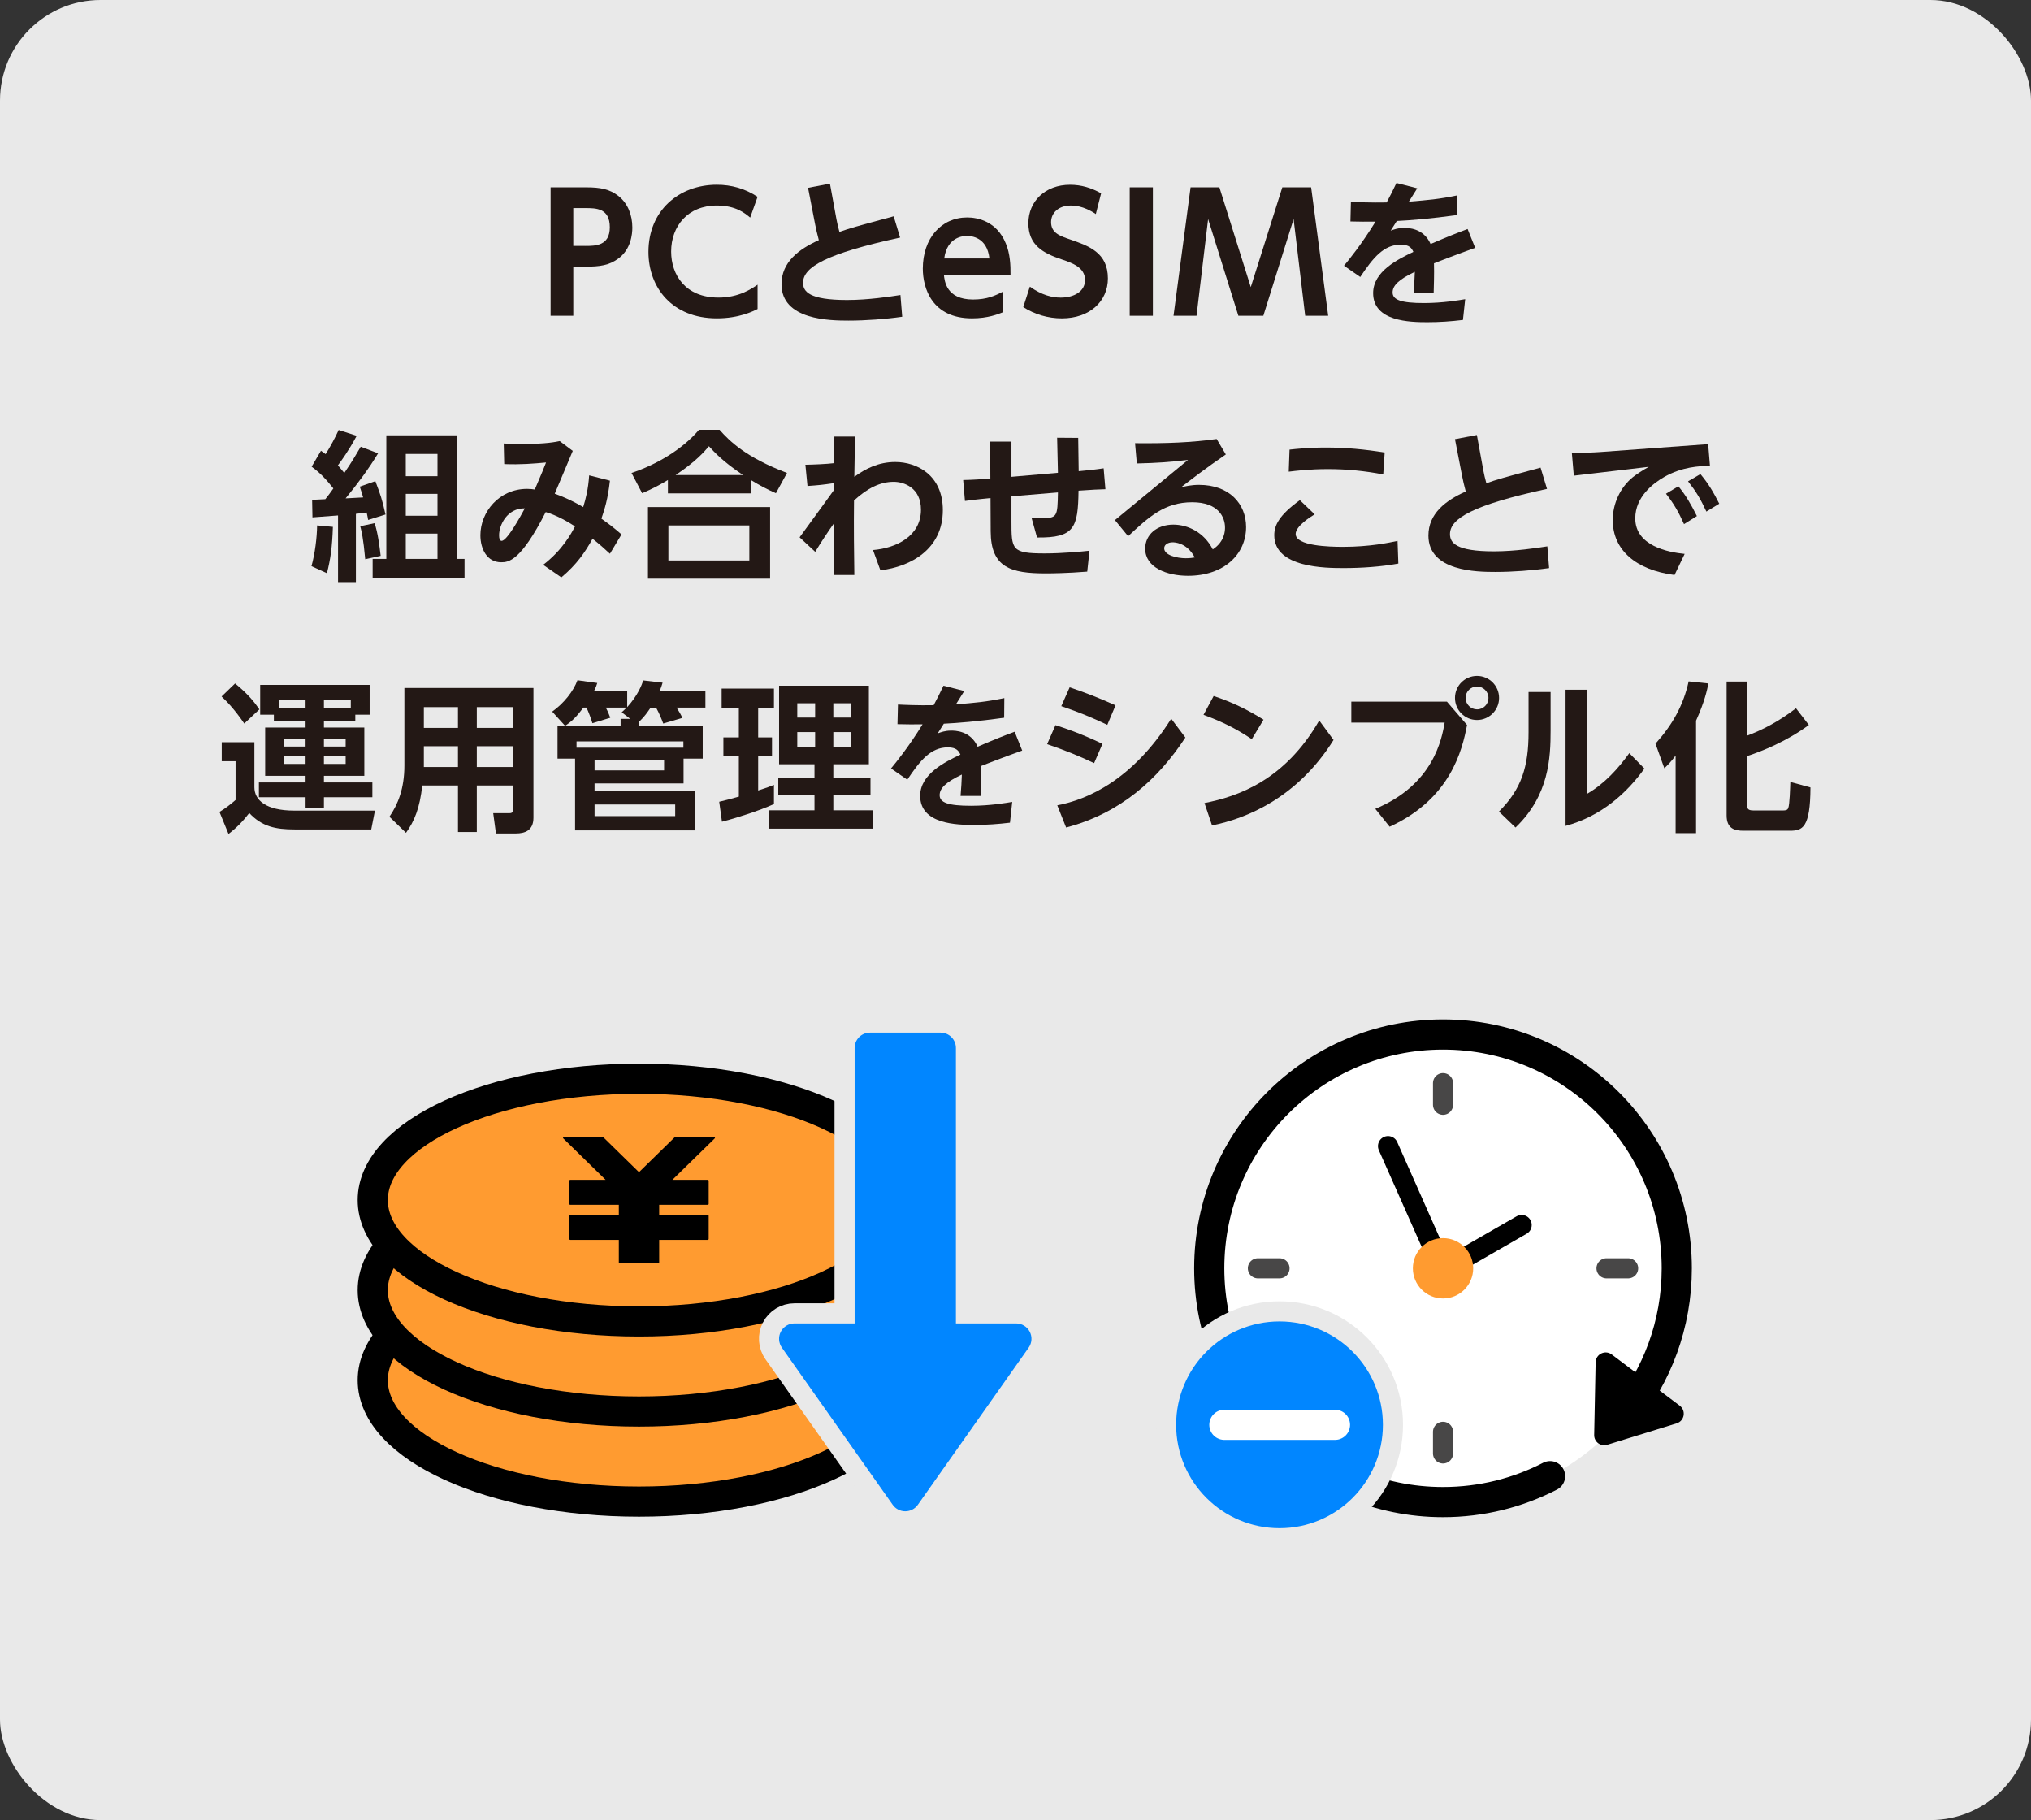 <?xml version="1.0" encoding="UTF-8"?><svg id="_レイヤー_2" xmlns="http://www.w3.org/2000/svg" width="202" height="181" viewBox="0 0 202 181"><rect x="0" y="0" width="202" height="181" fill="#333333" stroke="none"/><defs><style>.cls-1,.cls-2,.cls-3{fill:none;}.cls-1,.cls-4,.cls-5{stroke:#000;}.cls-1,.cls-4,.cls-5,.cls-3,.cls-6{stroke-linecap:round;}.cls-1,.cls-4,.cls-5,.cls-6{stroke-linejoin:round;}.cls-1,.cls-5,.cls-3{stroke-width:3px;}.cls-7,.cls-5{fill:#ff9b30;}.cls-2{stroke:#e9e9e9;stroke-width:4px;}.cls-2,.cls-3{stroke-miterlimit:10;}.cls-4,.cls-8,.cls-6{fill:#fff;}.cls-4,.cls-6{stroke-width:2px;}.cls-9{fill:#231815;}.cls-3{stroke:#fff;}.cls-10{fill:#e9e9e9;}.cls-6{stroke:#484747;}.cls-11{fill:#0186ff;}</style></defs><g id="_レイアウト"><rect class="cls-10" width="202" height="181" rx="10.001" ry="10.001"/><path class="cls-9" d="M58.299,18.627c1.425,0,2.337.176,3.217.864.929.736,1.377,1.889,1.377,3.137,0,.64-.128,2.177-1.425,3.105-.896.64-1.745.784-3.313.784h-1.136v4.882h-2.257v-12.773h3.537ZM58.203,24.453c1.008,0,2.449,0,2.449-1.857,0-1.905-1.376-1.905-2.449-1.905h-1.185v3.762h1.185Z"/><path class="cls-9" d="M75.347,30.728c-.448.224-1.841.928-4.05.928-4.45,0-6.803-3.073-6.803-6.611,0-4.098,3.025-6.675,6.803-6.675,1.457,0,2.817.384,4.05,1.201l-.736,2.065c-.512-.432-1.425-1.201-3.313-1.201-2.897,0-4.546,2.065-4.546,4.578,0,2.305,1.409,4.578,4.706,4.578,2.033,0,3.265-.864,3.89-1.281v2.417Z"/><path class="cls-9" d="M80.368,18.675l2.177-.416.656,3.585c.032.208.176.816.288,1.217,1.041-.368,1.473-.496,5.394-1.553l.641,2.113c-7.347,1.601-9.652,2.929-9.652,4.498,0,.864.592,1.713,4.37,1.713,2.113,0,4.29-.336,5.314-.496l.176,2.161c-1.665.24-3.649.384-5.33.384-1.841,0-6.675-.048-6.675-3.617,0-2.193,1.712-3.49,3.713-4.386-.16-.576-.304-1.232-.368-1.569l-.704-3.633Z"/><path class="cls-9" d="M93.877,27.319c.064.624.24,2.465,2.897,2.465,1.393,0,2.209-.384,2.977-.784v2.049c-.48.192-1.504.608-3.073.608-4.001,0-4.898-3.025-4.898-4.946,0-3.009,1.825-5.09,4.418-5.09,1.041,0,2.945.384,3.841,2.593.417.992.48,2.161.464,3.105h-6.627ZM98.407,25.702c-.24-2.145-1.825-2.241-2.241-2.241-.352,0-1.969.08-2.257,2.241h4.498Z"/><path class="cls-9" d="M108.99,21.284c-1.249-.848-2.225-.848-2.497-.848-1.185,0-1.953.72-1.953,1.649,0,1.073.865,1.377,1.905,1.729,1.841.64,3.746,1.297,3.746,3.874,0,2.273-1.809,3.97-4.578,3.97-1.361,0-2.689-.384-3.842-1.12l.656-2.033c1.217.864,2.241,1.089,3.073,1.089,1.312,0,2.417-.608,2.417-1.745,0-1.265-1.28-1.697-2.305-2.049-1.873-.624-3.33-1.425-3.33-3.601s1.665-3.826,4.146-3.826c1.12,0,2.113.304,3.089.848l-.528,2.065Z"/><path class="cls-9" d="M114.665,18.627v12.773h-2.305v-12.773h2.305Z"/><path class="cls-9" d="M125.648,31.4h-2.481l-3.009-9.62-1.152,9.62h-2.289l1.697-12.773h2.865l3.122,9.924,3.137-9.924h2.865l1.697,12.773h-2.289l-1.152-9.62-3.009,9.62Z"/><path class="cls-9" d="M140.954,18.723l-.832,1.328c1.921-.16,2.961-.24,4.818-.624l-.016,1.953c-2.625.368-4.674.528-6.002.592l-.608.96c.32-.112.72-.272,1.328-.272.384,0,1.937,0,2.641,1.601,1.713-.736,2.689-1.12,3.682-1.489l.752,1.873c-1.873.672-3.361,1.249-4.098,1.537.032,1.073-.016,2.321-.032,2.977h-2.001c.08-.992.096-1.281.128-2.129-1.617.768-2.209,1.377-2.209,2.049,0,.736.833,1.056,3.121,1.056,1.889,0,3.521-.288,4.098-.384l-.224,2.065c-1.184.144-2.337.224-3.537.224-1.729,0-5.395-.064-5.395-2.897,0-2.161,2.465-3.361,4.002-4.098-.16-.352-.384-.72-1.249-.72-1.697,0-2.753,1.297-4.034,3.217l-1.617-1.12c.48-.576,1.713-2.081,3.137-4.386-1.008.016-1.504,0-2.497-.016l.048-1.953c.56.032,2.017.096,3.553.064.352-.672.56-1.056.977-1.937l2.064.528Z"/><path class="cls-9" d="M33.107,52.399c-.064,2.017-.24,3.233-.592,4.61l-1.537-.704c.352-1.265.544-2.833.561-4.05l1.568.144ZM31.042,49.71c.272-.016.752-.032,1.312-.064.208-.256.561-.72.801-1.072-.752-.944-1.329-1.553-2.161-2.161l.928-1.585c.256.176.336.24.464.336.48-.768.913-1.569,1.296-2.401l1.793.576c-.784,1.473-1.537,2.497-1.873,2.945.112.128.24.256.641.752.768-1.12,1.249-1.953,1.632-2.609l1.729.656c-.96,1.585-2.065,3.057-3.233,4.482.24-.016,1.457-.08,1.745-.096-.144-.496-.208-.688-.336-1.072l1.552-.544c.528,1.409.656,1.745,1.009,3.313l-1.729.544c-.048-.272-.048-.304-.144-.736-.224.032-.912.112-1.072.128v6.787h-1.777v-6.627c-1.761.128-1.953.144-2.545.192l-.032-1.745ZM37.253,52.031c.32.928.48,2.193.608,3.249l-1.537.336c-.192-2.097-.368-2.817-.496-3.281l1.425-.304ZM38.422,43.291h7.027v12.293h.752v1.873h-9.14v-1.873h1.361v-12.293ZM40.358,45.148v2.209h3.153v-2.209h-3.153ZM40.358,49.117v2.177h3.153v-2.177h-3.153ZM40.358,53.071v2.513h3.153v-2.513h-3.153Z"/><path class="cls-9" d="M54.023,56.176c1.921-1.473,2.801-3.121,3.169-3.826-.592-.384-1.761-1.088-2.914-1.425-2.497,4.898-3.697,4.994-4.434,4.994-1.393,0-2.065-1.297-2.065-2.689,0-2.321,1.873-4.61,4.642-4.61.336,0,.56.032.768.064.769-1.809.864-2.017,1.121-2.689-1.216.112-2.529.224-4.162.16l-.048-2.049c.561.032,1.089.048,1.921.048,2.321,0,3.25-.208,3.649-.288l1.297.976c-.705,1.665-.96,2.305-1.793,4.258.432.16,1.393.496,2.833,1.328.256-.832.497-1.761.592-3.153l2.065.528c-.208,1.857-.528,2.833-.848,3.777.864.624,1.152.832,2,1.569l-1.152,1.921c-.592-.544-.977-.896-1.729-1.489-.736,1.328-1.569,2.561-3.105,3.842l-1.809-1.249ZM49.638,53.231c0,.32.064.56.256.56.528,0,1.841-2.369,2.305-3.233-1.761-.032-2.561,1.665-2.561,2.673Z"/><path class="cls-9" d="M77.17,49.053c-.993-.448-1.584-.768-2.433-1.281v1.297h-8.307v-1.329c-.896.528-1.489.848-2.561,1.313l-1.057-2.017c2.465-.816,5.058-2.337,6.707-4.29h2.049c.993,1.12,2.609,2.737,6.707,4.29l-1.104,2.017ZM76.594,50.43v7.123h-12.149v-7.123h12.149ZM74.529,52.255h-8.051v3.489h8.051v-3.489ZM73.904,47.245c-2.033-1.36-2.881-2.305-3.393-2.865-.48.56-1.281,1.505-3.313,2.865h6.707Z"/><path class="cls-9" d="M86.827,54.704c2.289-.192,4.77-1.361,4.77-4.018,0-2.177-1.697-2.769-2.705-2.769-1.345,0-2.609.624-3.954,1.857-.032,2.721,0,5.234.032,7.411h-2.049l.032-5.154c-.672.944-1.265,1.857-1.873,2.849l-1.553-1.441c1.601-2.177,3.313-4.562,3.441-4.738v-.656c-1.185.176-1.537.208-2.657.288l-.208-2.113c.833-.016,2.065-.064,2.865-.16l.016-2.641h2.049c0,.528-.064,3.809-.064,4.002,1.089-.8,2.401-1.473,4.066-1.473,2.209,0,4.738,1.345,4.738,4.786,0,3.858-3.153,5.618-6.21,5.986l-.736-2.017Z"/><path class="cls-9" d="M105.221,47.021l-.08-3.489,2.097.016.048,3.313c.833-.08,1.665-.16,2.481-.288l.176,2.081c-.816.016-1.152.048-2.673.144-.048,3.681-.4,4.706-4.129,4.658l-.544-1.953c.256.016.544.032.944.032,1.633,0,1.633-.144,1.681-2.561l-4.625.384v2.433c0,2.881,0,3.249,3.329,3.249,1.729,0,3.746-.192,4.434-.272l-.224,2.081c-1.969.16-3.57.176-4.114.176-3.474,0-5.474-.56-5.49-4.178l-.016-3.313c-.112.016-1.44.128-2.545.288l-.176-2.081c.96-.016,1.761-.08,2.705-.144l-.016-3.682h2.113v3.505l4.625-.4Z"/><path class="cls-9" d="M110.891,51.726l7.267-5.986c-1.953.224-3.025.304-5.09.352l-.176-2.017c3.121.032,5.586-.064,8.115-.416l.912,1.537c-2.081,1.425-3.538,2.561-4.45,3.265.432-.096.977-.24,1.792-.24,3.009,0,4.674,1.889,4.674,4.194,0,2.705-2.193,4.85-5.778,4.85-2.097,0-4.258-.816-4.258-2.705,0-1.377,1.152-2.385,2.801-2.385,1.441,0,3.058.768,3.922,2.465,1.216-.8,1.216-1.905,1.216-2.177,0-1.008-.64-2.513-3.265-2.513-2.753,0-4.322,1.473-6.371,3.377l-1.312-1.601ZM116.622,53.935c-.417,0-.833.208-.833.592,0,.688,1.265.992,2.145.992.416,0,.72-.048.896-.08-.8-1.505-2.049-1.505-2.208-1.505Z"/><path class="cls-9" d="M139.077,56.048c-1.729.32-3.682.448-5.426.448s-6.915,0-6.915-3.265c0-.976.464-1.985,2.545-3.489l1.473,1.409c-.448.272-1.889,1.184-1.889,1.953,0,1.201,3.361,1.281,4.706,1.281,2.673,0,4.61-.416,5.426-.592l.08,2.257ZM137.573,47.181c-1.889-.352-3.585-.528-5.506-.528-1.873,0-3.217.176-3.89.256l.08-2.193c.608-.064,1.825-.208,3.602-.208,2.033,0,3.857.176,5.858.496l-.144,2.177Z"/><path class="cls-9" d="M144.708,43.675l2.177-.416.656,3.585c.032.208.176.816.288,1.217,1.041-.368,1.473-.496,5.394-1.553l.641,2.113c-7.347,1.601-9.652,2.929-9.652,4.498,0,.864.592,1.713,4.37,1.713,2.113,0,4.29-.336,5.314-.496l.176,2.161c-1.665.24-3.649.384-5.33.384-1.841,0-6.675-.048-6.675-3.617,0-2.193,1.712-3.49,3.713-4.386-.16-.576-.304-1.232-.368-1.569l-.704-3.633Z"/><path class="cls-9" d="M169.892,44.171l.176,2.145c-1.104.048-2.737.096-4.546,1.12-1.088.624-2.881,1.969-2.881,4.114,0,2.753,3.297,3.377,4.914,3.537l-1.008,2.097c-3.857-.496-6.146-2.497-6.146-5.458,0-1.665.769-3.265,1.985-4.258.368-.288,1.008-.72,1.601-1.04l-7.459.88-.192-2.241c1.024-.032,2.193-.064,2.817-.112l10.741-.784ZM166.931,48.365c.72.864,1.232,1.745,1.841,2.961l-1.281.8c-.576-1.281-1.008-2.017-1.792-3.025l1.232-.736ZM169.124,47.149c.8.96,1.28,1.777,1.873,2.945l-1.28.784c-.608-1.297-1.008-1.969-1.825-3.009l1.232-.72Z"/><path class="cls-9" d="M22.052,73.813h3.249v4.482c0,1.281,1.153,2.321,3.954,2.321h8.035l-.368,1.873h-7.619c-1.905,0-3.25-.288-4.514-1.633-.544.72-1.249,1.473-2.065,2.081l-.896-2.193c.576-.336,1.104-.752,1.601-1.184v-3.858h-1.376v-1.889ZM23.38,67.971c1.312,1.073,1.92,1.857,2.417,2.577l-1.504,1.409c-.944-1.376-1.648-2.113-2.257-2.689l1.345-1.297ZM27.238,71.076h-1.361v-2.961h10.885v2.961h-1.425v.624h-3.121v.656h4.018v4.802h-4.018v.656h4.818v1.473h-4.818v1.072h-1.825v-1.072h-4.642v-1.473h4.642v-.656h-4.018v-4.802h4.018v-.656h-3.153v-.624ZM30.391,70.452v-.864h-2.673v.864h2.673ZM28.23,73.493v.752h2.161v-.752h-2.161ZM28.23,75.206v.768h2.161v-.768h-2.161ZM32.216,70.452h2.673v-.864h-2.673v.864ZM32.216,73.493v.752h2.161v-.752h-2.161ZM32.216,75.206v.768h2.161v-.768h-2.161Z"/><path class="cls-9" d="M53.056,81.32c0,1.297-.88,1.569-1.745,1.569h-1.985l-.272-2.017h1.585c.208,0,.4-.032.4-.4v-2.353h-3.617v4.626h-1.873v-4.626h-3.553c-.24,2.225-.784,3.553-1.617,4.706l-1.648-1.601c.848-1.233,1.488-2.801,1.488-5.09v-7.715h12.837v12.901ZM45.548,70.324h-3.393v2.065h3.393v-2.065ZM45.548,74.213h-3.393v2.065h3.393v-2.065ZM51.039,70.324h-3.617v2.065h3.617v-2.065ZM51.039,74.213h-3.617v2.065h3.617v-2.065Z"/><path class="cls-9" d="M63.584,72.229h6.307v3.217h-1.905v2.465h-8.852v.784h9.988v3.89h-11.925v-7.139h-1.745v-3.217h6.274v-.736h.96l-.849-.656c.24-.224.336-.304.48-.464h-2.065c.176.304.4.864.448,1.008l-1.777.544c-.128-.432-.4-1.168-.592-1.553h-.304c-.752.992-1.168,1.377-1.825,1.809l-1.28-1.409c1.168-.832,2.113-2.033,2.513-3.121l1.969.272c-.08.272-.128.4-.32.8h3.297v1.601c1.072-1.185,1.44-2.193,1.601-2.657l1.921.224c-.08.288-.144.448-.288.832h4.545v1.649h-2.865c.208.32.416.672.576,1.024l-1.905.56c-.176-.48-.417-1.056-.705-1.569h-.56c-.304.448-.624.912-1.121,1.377v.464ZM57.342,74.357h10.628v-.624h-10.628v.624ZM59.135,75.622v.992h6.915v-.992h-6.915ZM59.135,80.008v1.152h8.02v-1.152h-8.02Z"/><path class="cls-9" d="M71.532,79.736c.608-.144,1.121-.272,1.953-.512v-4.018h-1.537v-1.873h1.537v-2.945h-1.712v-1.905h5.202v1.905h-1.569v2.945h1.376v1.873h-1.376v3.409c.88-.288,1.152-.384,1.569-.56v1.905c-1.393.656-3.97,1.457-5.17,1.761l-.272-1.985ZM77.486,68.195h8.931v7.811h-3.537v1.36h3.697v1.697h-3.697v1.521h3.97v1.825h-10.34v-1.825h4.498v-1.521h-3.601v-1.697h3.601v-1.36h-3.521v-7.811ZM79.295,69.94v1.425h1.777v-1.425h-1.777ZM79.295,72.805v1.521h1.777v-1.521h-1.777ZM82.88,69.94v1.425h1.729v-1.425h-1.729ZM82.88,72.805v1.521h1.729v-1.521h-1.729Z"/><path class="cls-9" d="M95.903,68.723l-.832,1.328c1.921-.16,2.961-.24,4.818-.624l-.016,1.953c-2.625.368-4.674.528-6.002.592l-.608.96c.32-.112.72-.272,1.328-.272.384,0,1.937,0,2.641,1.601,1.713-.736,2.689-1.12,3.682-1.489l.752,1.873c-1.873.672-3.361,1.249-4.098,1.537.032,1.073-.016,2.321-.032,2.977h-2.001c.08-.992.096-1.281.128-2.129-1.617.768-2.209,1.377-2.209,2.049,0,.736.833,1.056,3.121,1.056,1.889,0,3.521-.288,4.098-.384l-.224,2.065c-1.185.144-2.337.224-3.537.224-1.729,0-5.395-.064-5.395-2.897,0-2.161,2.465-3.361,4.002-4.098-.16-.352-.384-.72-1.249-.72-1.697,0-2.753,1.297-4.034,3.217l-1.617-1.12c.48-.576,1.713-2.081,3.137-4.386-1.008.016-1.504,0-2.497-.016l.048-1.953c.56.032,2.017.096,3.553.064.352-.672.56-1.056.977-1.937l2.064.528Z"/><path class="cls-9" d="M108.82,75.894c-1.633-.768-2.785-1.233-4.674-1.889l.832-1.889c.88.288,2.385.768,4.674,1.857l-.832,1.921ZM117.896,73.349c-2.721,4.162-6.483,7.539-11.861,8.948l-.88-2.209c2.993-.56,7.491-2.513,11.333-8.612l1.409,1.873ZM110.133,72.084c-1.681-.784-2.673-1.2-4.578-1.857l.833-1.873c1.697.576,2.753.992,4.562,1.793l-.816,1.937Z"/><path class="cls-9" d="M124.502,73.509c-1.504-1.008-2.881-1.713-4.802-2.417l1.008-1.873c1.825.608,3.313,1.328,4.962,2.353l-1.168,1.937ZM132.633,73.589c-3.602,5.762-8.66,7.811-12.085,8.499l-.752-2.225c3.282-.64,7.971-2.225,11.413-8.211l1.425,1.937Z"/><path class="cls-9" d="M143.909,69.78l2,2.321c-.48,2.513-1.648,7.347-7.699,10.116l-1.425-1.777c5.811-2.417,6.611-6.979,6.899-8.579h-9.284v-2.081h9.508ZM149.095,69.411c0,1.217-.993,2.193-2.193,2.193-1.216,0-2.193-.976-2.193-2.193,0-1.232.992-2.193,2.193-2.193,1.185,0,2.193.96,2.193,2.193ZM145.765,69.411c0,.624.512,1.136,1.137,1.136.64,0,1.136-.512,1.136-1.136,0-.64-.528-1.136-1.136-1.136s-1.137.48-1.137,1.136Z"/><path class="cls-9" d="M154.22,68.819v3.826c0,2.705-.144,6.451-3.489,9.652l-1.649-1.585c2.273-2.257,2.945-4.514,2.945-7.891v-4.002h2.193ZM157.87,68.595v10.34c1.697-.992,3.042-2.449,4.178-4.034l1.504,1.537c-1.745,2.417-4.273,4.738-7.843,5.698v-13.542h2.161Z"/><path class="cls-9" d="M166.654,75.142c-.448.608-.736.896-1.12,1.265l-.88-2.449c1.665-1.857,2.769-3.778,3.297-6.194l1.969.208c-.144.688-.384,1.825-1.232,3.698v11.188h-2.033v-7.715ZM173.777,67.779v5.378c1.376-.512,3.073-1.345,4.85-2.721l1.28,1.665c-2.225,1.633-4.61,2.593-6.13,3.089v4.818c0,.368,0,.592.624.592h2.945c.384,0,.464-.112.512-.24.144-.336.192-2.129.208-2.593l2.001.544c-.016,4.034-.8,4.306-2.049,4.306h-4.61c-.833,0-1.681-.176-1.681-1.521v-13.317h2.049Z"/><path class="cls-8" d="M63.554,128.253c-14.513,0-23.425,5.248-23.425,9.01s8.912,9.011,23.425,9.011,23.425-5.248,23.425-9.011-8.912-9.01-23.425-9.01Z"/><path class="cls-5" d="M90.036,137.263c0,6.665-11.856,12.068-26.482,12.068s-26.482-5.403-26.482-12.068,11.856-12.067,26.482-12.067,26.482,5.402,26.482,12.067Z"/><path class="cls-8" d="M63.554,119.294c-14.513,0-23.425,5.248-23.425,9.01s8.912,9.012,23.425,9.012,23.425-5.249,23.425-9.012-8.912-9.01-23.425-9.01Z"/><path class="cls-5" d="M90.036,128.304c0,6.666-11.856,12.069-26.482,12.069s-26.482-5.403-26.482-12.069,11.856-12.067,26.482-12.067,26.482,5.403,26.482,12.067Z"/><path class="cls-5" d="M90.036,119.345c0,6.666-11.856,12.069-26.482,12.069s-26.482-5.403-26.482-12.069,11.856-12.067,26.482-12.067,26.482,5.402,26.482,12.067Z"/><path d="M71.105,113.11c-.014-.036-.05-.059-.088-.059h-3.825c-.025,0-.049.009-.067.027l-3.571,3.494-3.571-3.494c-.018-.018-.042-.027-.067-.027h-3.825c-.039,0-.074.023-.088.059-.015.036-.006.077.021.104l4.211,4.12h-3.515c-.053,0-.096.043-.096.096v2.293c0,.052.043.095.096.095h4.828v1.001h-4.828c-.053,0-.096.043-.096.096v2.293c0,.053.043.096.096.096h4.828v2.241c0,.053.043.096.096.096h3.821c.053,0,.096-.043.096-.096v-2.241h4.828c.053,0,.096-.043.096-.096v-2.293c0-.053-.043-.096-.096-.096h-4.828v-1.001h4.828c.053,0,.096-.043.096-.095v-2.293c0-.053-.043-.096-.096-.096h-3.515l4.211-4.12c.028-.027.036-.068.022-.104Z"/><path class="cls-2" d="M90.036,150.295c-.497,0-.963-.241-1.249-.647l-11.023-15.627c-.329-.466-.371-1.078-.108-1.585.263-.507.786-.825,1.357-.825h5.986v-27.39c0-.844.684-1.528,1.528-1.528h7.018c.844,0,1.529.684,1.529,1.528v27.39h5.986c.571,0,1.094.318,1.357.825.263.507.221,1.118-.108,1.585l-11.023,15.627c-.286.406-.752.647-1.249.647Z"/><path class="cls-11" d="M90.036,150.295c-.497,0-.963-.241-1.249-.647l-11.023-15.627c-.329-.466-.371-1.078-.108-1.585.263-.507.786-.825,1.357-.825h5.986v-27.39c0-.844.684-1.528,1.528-1.528h7.018c.844,0,1.529.684,1.529,1.528v27.39h5.986c.571,0,1.094.318,1.357.825.263.507.221,1.118-.108,1.585l-11.023,15.627c-.286.406-.752.647-1.249.647Z"/><circle class="cls-8" cx="143.52" cy="126.13" r="23.25" transform="translate(-22.983 219.85) rotate(-70.684)"/><line class="cls-6" x1="143.52" y1="107.718" x2="143.52" y2="109.868"/><line class="cls-6" x1="143.52" y1="142.392" x2="143.52" y2="144.542"/><line class="cls-6" x1="125.108" y1="126.13" x2="127.259" y2="126.13"/><line class="cls-6" x1="159.782" y1="126.13" x2="161.932" y2="126.13"/><polyline class="cls-4" points="151.342 121.824 143.52 126.319 138.049 113.98"/><path class="cls-7" d="M146.52,126.13c0,1.657-1.343,3-3,3s-3-1.343-3-3,1.343-3,3-3,3,1.343,3,3Z"/><path class="cls-1" d="M161.523,140.842c3.279-4.008,5.247-9.13,5.247-14.712,0-12.841-10.409-23.25-23.25-23.25s-23.25,10.41-23.25,23.25,10.41,23.25,23.25,23.25c3.838,0,7.458-.93,10.648-2.577"/><path d="M158.699,135.477l-.144,7.23c-.014.681.644,1.177,1.295.975l6.909-2.134c.78-.241.958-1.263.307-1.754l-6.765-5.096c-.652-.491-1.585-.037-1.601.779Z"/><circle class="cls-2" cx="127.259" cy="141.694" r="10.281"/><circle class="cls-11" cx="127.259" cy="141.694" r="10.281"/><line class="cls-3" x1="121.774" y1="141.694" x2="132.774" y2="141.694"/></g></svg>